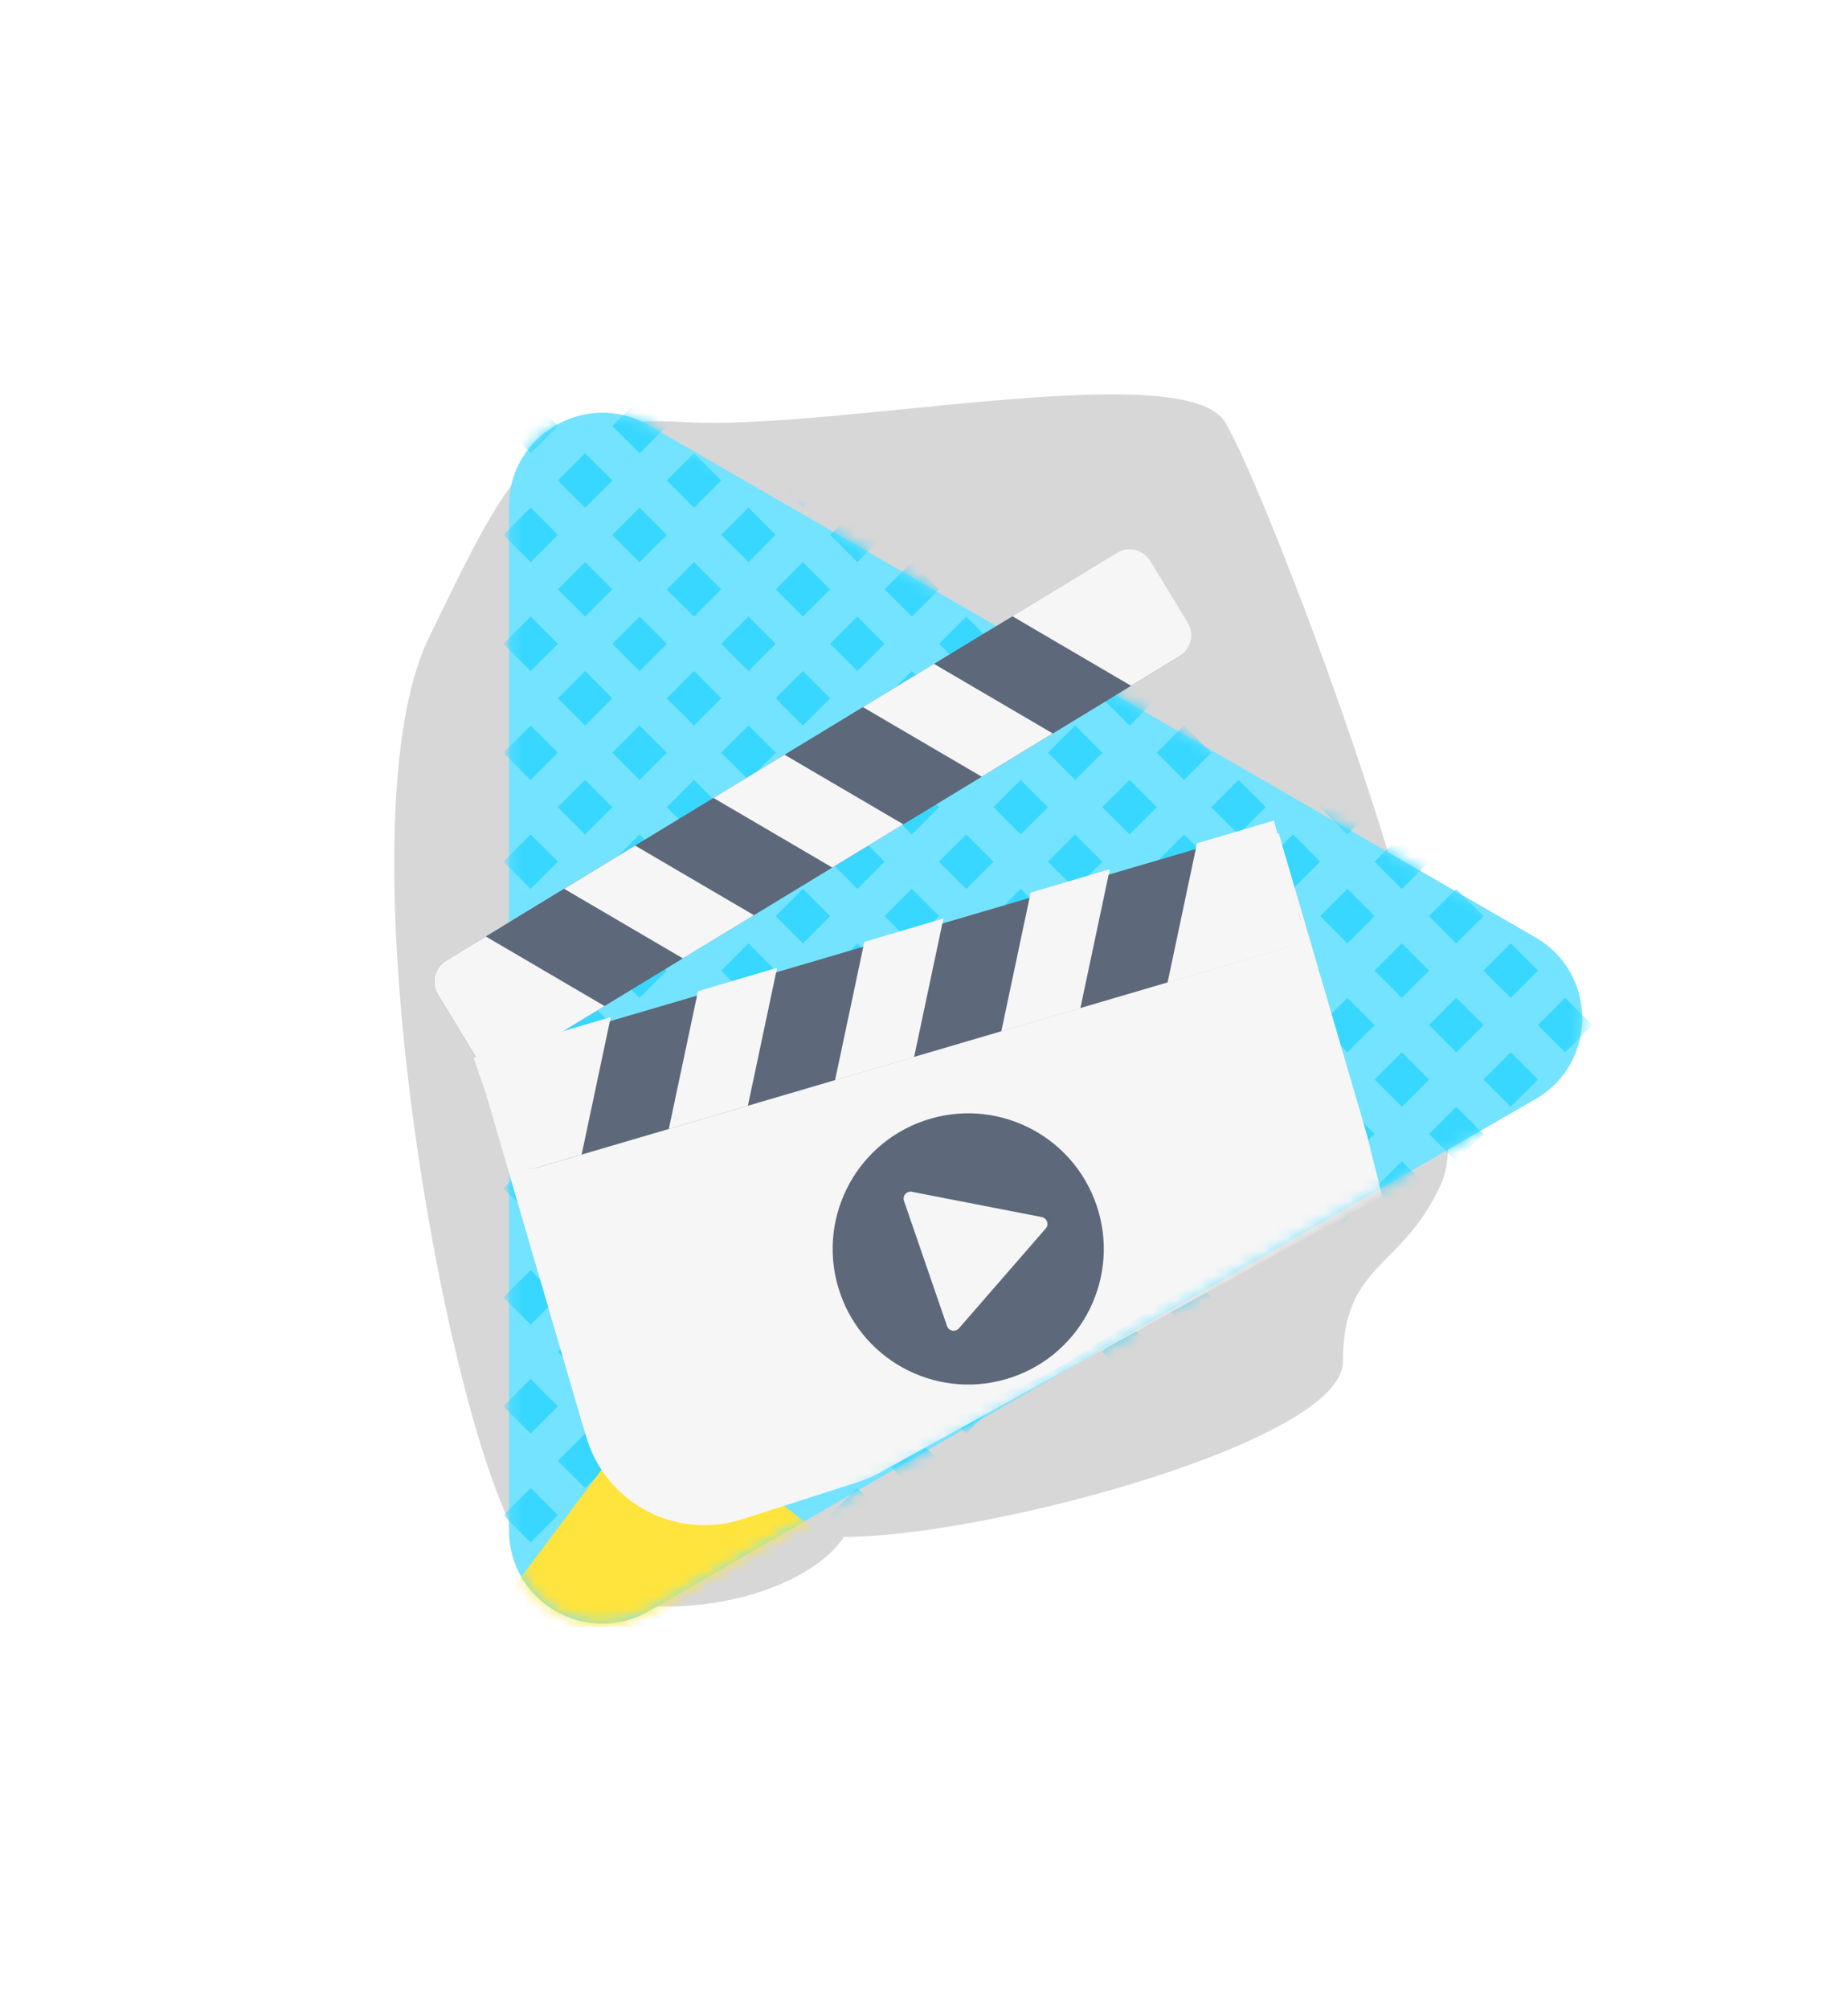 <svg width="150" height="163" viewBox="0 0 150 163" fill="none" xmlns="http://www.w3.org/2000/svg">
<g opacity="0.16" filter="url(#filter0_f_535_37801)">
<path d="M41.968 124.717C46.831 133.358 64.263 131.018 68.5 124.717C80 124.717 109 116.981 109 110.5C109 102.399 113.862 103.061 117 96C121 87 102.758 39.659 99.442 34.258C96.126 28.856 67.942 34.933 55.784 34.258C43.626 33.583 41.968 36.958 34.784 51.809C27.6 66.661 35.889 113.916 41.968 124.717Z" fill="black"/>
</g>
<g clip-path="url(#clip0_535_37801)">
<path d="M124.637 76.065C129.687 78.981 129.687 86.269 124.637 89.185L52.675 130.733C47.625 133.648 41.312 130.004 41.312 124.173L41.312 41.077C41.312 35.246 47.625 31.602 52.675 34.517L124.637 76.065Z" fill="#74E3FF"/>
<mask id="mask0_535_37801" style="mask-type:alpha" maskUnits="userSpaceOnUse" x="41" y="33" width="88" height="99">
<path d="M124.638 76.065C129.688 78.981 129.688 86.269 124.638 89.185L52.676 130.733C47.626 133.648 41.313 130.004 41.313 124.173L41.313 41.077C41.313 35.246 47.626 31.602 52.676 34.517L124.638 76.065Z" fill="#74E3FF"/>
</mask>
<g mask="url(#mask0_535_37801)">
<rect x="71.799" y="74.34" width="3.125" height="3.125" transform="rotate(-45 71.799 74.34)" fill="#37D7FF"/>
<rect x="54.124" y="56.664" width="3.125" height="3.125" transform="rotate(-45 54.124 56.664)" fill="#37D7FF"/>
<rect x="89.478" y="92.016" width="3.125" height="3.125" transform="rotate(-45 89.478 92.016)" fill="#37D7FF"/>
<rect x="45.283" y="47.824" width="3.125" height="3.125" transform="rotate(-45 45.283 47.824)" fill="#37D7FF"/>
<rect x="80.64" y="83.18" width="3.125" height="3.125" transform="rotate(-45 80.64 83.18)" fill="#37D7FF"/>
<rect x="62.96" y="65.502" width="3.125" height="3.125" transform="rotate(-45 62.96 65.502)" fill="#37D7FF"/>
<rect x="98.316" y="100.855" width="3.125" height="3.125" transform="rotate(-45 98.316 100.855)" fill="#37D7FF"/>
<rect x="40.863" y="43.402" width="3.125" height="3.125" transform="rotate(-45 40.863 43.402)" fill="#37D7FF"/>
<rect x="76.221" y="78.762" width="3.125" height="3.125" transform="rotate(-45 76.221 78.762)" fill="#37D7FF"/>
<rect x="58.541" y="61.08" width="3.125" height="3.125" transform="rotate(-45 58.541 61.08)" fill="#37D7FF"/>
<rect x="93.897" y="96.438" width="3.125" height="3.125" transform="rotate(-45 93.897 96.438)" fill="#37D7FF"/>
<rect x="40.863" y="131.791" width="3.125" height="3.125" transform="rotate(-45 40.863 131.791)" fill="#37D7FF"/>
<rect x="49.704" y="52.246" width="3.125" height="3.125" transform="rotate(-45 49.704 52.246)" fill="#37D7FF"/>
<rect x="85.059" y="87.6" width="3.125" height="3.125" transform="rotate(-45 85.059 87.6)" fill="#37D7FF"/>
<rect x="67.382" y="69.922" width="3.125" height="3.125" transform="rotate(-45 67.382 69.922)" fill="#37D7FF"/>
<rect x="102.735" y="105.275" width="3.125" height="3.125" transform="rotate(-45 102.735 105.275)" fill="#37D7FF"/>
<rect x="62.961" y="83.178" width="3.125" height="3.125" transform="rotate(-45 62.961 83.178)" fill="#37D7FF"/>
<rect x="107.155" y="38.984" width="3.125" height="3.125" transform="rotate(-45 107.155 38.984)" fill="#37D7FF"/>
<rect x="45.283" y="65.5" width="3.125" height="3.125" transform="rotate(-45 45.283 65.5)" fill="#37D7FF"/>
<rect x="80.639" y="100.855" width="3.125" height="3.125" transform="rotate(-45 80.639 100.855)" fill="#37D7FF"/>
<rect x="124.833" y="56.662" width="3.125" height="3.125" transform="rotate(-45 124.833 56.662)" fill="#37D7FF"/>
<rect x="71.8" y="92.019" width="3.125" height="3.125" transform="rotate(-45 71.8 92.019)" fill="#37D7FF"/>
<rect x="115.994" y="47.824" width="3.125" height="3.125" transform="rotate(-45 115.994 47.824)" fill="#37D7FF"/>
<rect x="54.122" y="74.34" width="3.125" height="3.125" transform="rotate(-45 54.122 74.34)" fill="#37D7FF"/>
<rect x="89.477" y="109.693" width="3.125" height="3.125" transform="rotate(-45 89.477 109.693)" fill="#37D7FF"/>
<rect x="67.381" y="87.598" width="3.125" height="3.125" transform="rotate(-45 67.381 87.598)" fill="#37D7FF"/>
<rect x="111.575" y="43.402" width="3.125" height="3.125" transform="rotate(-45 111.575 43.402)" fill="#37D7FF"/>
<rect x="49.703" y="69.918" width="3.125" height="3.125" transform="rotate(-45 49.703 69.918)" fill="#37D7FF"/>
<rect x="85.058" y="105.275" width="3.125" height="3.125" transform="rotate(-45 85.058 105.275)" fill="#37D7FF"/>
<rect x="40.863" y="61.08" width="3.125" height="3.125" transform="rotate(-45 40.863 61.08)" fill="#37D7FF"/>
<rect x="76.219" y="96.438" width="3.125" height="3.125" transform="rotate(-45 76.219 96.438)" fill="#37D7FF"/>
<rect x="120.413" y="52.242" width="3.125" height="3.125" transform="rotate(-45 120.413 52.242)" fill="#37D7FF"/>
<rect x="58.541" y="78.76" width="3.125" height="3.125" transform="rotate(-45 58.541 78.76)" fill="#37D7FF"/>
<rect x="93.897" y="114.115" width="3.125" height="3.125" transform="rotate(-45 93.897 114.115)" fill="#37D7FF"/>
<rect x="102.735" y="34.565" width="3.125" height="3.125" transform="rotate(-45 102.735 34.565)" fill="#37D7FF"/>
<rect x="45.283" y="100.855" width="3.125" height="3.125" transform="rotate(-45 45.283 100.855)" fill="#37D7FF"/>
<rect x="89.478" y="56.664" width="3.125" height="3.125" transform="rotate(-45 89.478 56.664)" fill="#37D7FF"/>
<rect x="62.961" y="118.535" width="3.125" height="3.125" transform="rotate(-45 62.961 118.535)" fill="#37D7FF"/>
<rect x="71.802" y="38.986" width="3.125" height="3.125" transform="rotate(-45 71.802 38.986)" fill="#37D7FF"/>
<rect x="107.155" y="74.34" width="3.125" height="3.125" transform="rotate(-45 107.155 74.34)" fill="#37D7FF"/>
<rect x="54.122" y="109.693" width="3.125" height="3.125" transform="rotate(-45 54.122 109.693)" fill="#37D7FF"/>
<rect x="98.316" y="65.5" width="3.125" height="3.125" transform="rotate(-45 98.316 65.5)" fill="#37D7FF"/>
<rect x="71.799" y="127.373" width="3.125" height="3.125" transform="rotate(-45 71.799 127.373)" fill="#37D7FF"/>
<rect x="80.64" y="47.826" width="3.125" height="3.125" transform="rotate(-45 80.64 47.826)" fill="#37D7FF"/>
<rect x="115.993" y="83.178" width="3.125" height="3.125" transform="rotate(-45 115.993 83.178)" fill="#37D7FF"/>
<rect x="49.702" y="105.275" width="3.125" height="3.125" transform="rotate(-45 49.702 105.275)" fill="#37D7FF"/>
<rect x="93.897" y="61.08" width="3.125" height="3.125" transform="rotate(-45 93.897 61.08)" fill="#37D7FF"/>
<rect x="67.38" y="122.953" width="3.125" height="3.125" transform="rotate(-45 67.38 122.953)" fill="#37D7FF"/>
<rect x="76.221" y="43.406" width="3.125" height="3.125" transform="rotate(-45 76.221 43.406)" fill="#37D7FF"/>
<rect x="111.575" y="78.76" width="3.125" height="3.125" transform="rotate(-45 111.575 78.76)" fill="#37D7FF"/>
<rect x="58.542" y="114.113" width="3.125" height="3.125" transform="rotate(-45 58.542 114.113)" fill="#37D7FF"/>
<rect x="67.382" y="34.568" width="3.125" height="3.125" transform="rotate(-45 67.382 34.568)" fill="#37D7FF"/>
<rect x="102.736" y="69.918" width="3.125" height="3.125" transform="rotate(-45 102.736 69.918)" fill="#37D7FF"/>
<rect x="40.864" y="96.438" width="3.125" height="3.125" transform="rotate(-45 40.864 96.438)" fill="#37D7FF"/>
<rect x="76.22" y="131.791" width="3.125" height="3.125" transform="rotate(-45 76.22 131.791)" fill="#37D7FF"/>
<rect x="85.06" y="52.246" width="3.125" height="3.125" transform="rotate(-45 85.06 52.246)" fill="#37D7FF"/>
<rect x="120.413" y="87.598" width="3.125" height="3.125" transform="rotate(-45 120.413 87.598)" fill="#37D7FF"/>
<rect x="80.639" y="65.5" width="3.125" height="3.125" transform="rotate(-45 80.639 65.5)" fill="#37D7FF"/>
<rect x="54.121" y="127.373" width="3.125" height="3.125" transform="rotate(-45 54.121 127.373)" fill="#37D7FF"/>
<rect x="62.961" y="47.822" width="3.125" height="3.125" transform="rotate(-45 62.961 47.822)" fill="#37D7FF"/>
<rect x="98.316" y="83.178" width="3.125" height="3.125" transform="rotate(-45 98.316 83.178)" fill="#37D7FF"/>
<rect x="45.283" y="118.535" width="3.125" height="3.125" transform="rotate(-45 45.283 118.535)" fill="#37D7FF"/>
<rect x="54.123" y="38.986" width="3.125" height="3.125" transform="rotate(-45 54.123 38.986)" fill="#37D7FF"/>
<rect x="89.478" y="74.34" width="3.125" height="3.125" transform="rotate(-45 89.478 74.34)" fill="#37D7FF"/>
<rect x="71.8" y="56.662" width="3.125" height="3.125" transform="rotate(-45 71.8 56.662)" fill="#37D7FF"/>
<rect x="107.154" y="92.018" width="3.125" height="3.125" transform="rotate(-45 107.154 92.018)" fill="#37D7FF"/>
<rect x="40.863" y="114.115" width="3.125" height="3.125" transform="rotate(-45 40.863 114.115)" fill="#37D7FF"/>
<rect x="49.703" y="34.568" width="3.125" height="3.125" transform="rotate(-45 49.703 34.568)" fill="#37D7FF"/>
<rect x="85.058" y="69.922" width="3.125" height="3.125" transform="rotate(-45 85.058 69.922)" fill="#37D7FF"/>
<rect x="58.541" y="131.791" width="3.125" height="3.125" transform="rotate(-45 58.541 131.791)" fill="#37D7FF"/>
<rect x="67.38" y="52.242" width="3.125" height="3.125" transform="rotate(-45 67.38 52.242)" fill="#37D7FF"/>
<rect x="102.735" y="87.598" width="3.125" height="3.125" transform="rotate(-45 102.735 87.598)" fill="#37D7FF"/>
<rect x="49.701" y="122.953" width="3.125" height="3.125" transform="rotate(-45 49.701 122.953)" fill="#37D7FF"/>
<rect x="58.542" y="43.402" width="3.125" height="3.125" transform="rotate(-45 58.542 43.402)" fill="#37D7FF"/>
<rect x="93.897" y="78.76" width="3.125" height="3.125" transform="rotate(-45 93.897 78.76)" fill="#37D7FF"/>
<rect x="76.22" y="61.08" width="3.125" height="3.125" transform="rotate(-45 76.22 61.08)" fill="#37D7FF"/>
<rect x="111.576" y="96.438" width="3.125" height="3.125" transform="rotate(-45 111.576 96.438)" fill="#37D7FF"/>
<rect x="54.122" y="92.018" width="3.125" height="3.125" transform="rotate(-45 54.122 92.018)" fill="#37D7FF"/>
<rect x="98.316" y="47.824" width="3.125" height="3.125" transform="rotate(-45 98.316 47.824)" fill="#37D7FF"/>
<rect x="71.801" y="109.697" width="3.125" height="3.125" transform="rotate(-45 71.801 109.697)" fill="#37D7FF"/>
<rect x="115.994" y="65.5" width="3.125" height="3.125" transform="rotate(-45 115.994 65.5)" fill="#37D7FF"/>
<rect x="62.96" y="100.855" width="3.125" height="3.125" transform="rotate(-45 62.96 100.855)" fill="#37D7FF"/>
<rect x="107.155" y="56.662" width="3.125" height="3.125" transform="rotate(-45 107.155 56.662)" fill="#37D7FF"/>
<rect x="45.283" y="83.178" width="3.125" height="3.125" transform="rotate(-45 45.283 83.178)" fill="#37D7FF"/>
<rect x="80.64" y="118.537" width="3.125" height="3.125" transform="rotate(-45 80.64 118.537)" fill="#37D7FF"/>
<rect x="89.478" y="38.984" width="3.125" height="3.125" transform="rotate(-45 89.478 38.984)" fill="#37D7FF"/>
<rect x="124.832" y="74.34" width="3.125" height="3.125" transform="rotate(-45 124.832 74.34)" fill="#37D7FF"/>
<rect x="58.541" y="96.438" width="3.125" height="3.125" transform="rotate(-45 58.541 96.438)" fill="#37D7FF"/>
<rect x="102.735" y="52.242" width="3.125" height="3.125" transform="rotate(-45 102.735 52.242)" fill="#37D7FF"/>
<rect x="40.863" y="78.76" width="3.125" height="3.125" transform="rotate(-45 40.863 78.76)" fill="#37D7FF"/>
<rect x="76.22" y="114.115" width="3.125" height="3.125" transform="rotate(-45 76.22 114.115)" fill="#37D7FF"/>
<rect x="85.058" y="34.565" width="3.125" height="3.125" transform="rotate(-45 85.058 34.565)" fill="#37D7FF"/>
<rect x="120.415" y="69.922" width="3.125" height="3.125" transform="rotate(-45 120.415 69.922)" fill="#37D7FF"/>
<rect x="67.38" y="105.275" width="3.125" height="3.125" transform="rotate(-45 67.38 105.275)" fill="#37D7FF"/>
<rect x="111.574" y="61.08" width="3.125" height="3.125" transform="rotate(-45 111.574 61.08)" fill="#37D7FF"/>
<rect x="49.702" y="87.598" width="3.125" height="3.125" transform="rotate(-45 49.702 87.598)" fill="#37D7FF"/>
<rect x="85.059" y="122.955" width="3.125" height="3.125" transform="rotate(-45 85.059 122.955)" fill="#37D7FF"/>
<rect x="93.897" y="43.406" width="3.125" height="3.125" transform="rotate(-45 93.897 43.406)" fill="#37D7FF"/>
<rect x="40.863" y="34.565" width="3.125" height="3.125" transform="rotate(-45 40.863 34.565)" fill="#37D7FF"/>
<rect x="76.22" y="69.922" width="3.125" height="3.125" transform="rotate(-45 76.22 69.922)" fill="#37D7FF"/>
<rect x="49.702" y="131.791" width="3.125" height="3.125" transform="rotate(-45 49.702 131.791)" fill="#37D7FF"/>
<rect x="58.541" y="52.242" width="3.125" height="3.125" transform="rotate(-45 58.541 52.242)" fill="#37D7FF"/>
<rect x="93.897" y="87.598" width="3.125" height="3.125" transform="rotate(-45 93.897 87.598)" fill="#37D7FF"/>
<rect x="40.863" y="122.953" width="3.125" height="3.125" transform="rotate(-45 40.863 122.953)" fill="#37D7FF"/>
<rect x="49.704" y="43.406" width="3.125" height="3.125" transform="rotate(-45 49.704 43.406)" fill="#37D7FF"/>
<rect x="85.058" y="78.76" width="3.125" height="3.125" transform="rotate(-45 85.058 78.76)" fill="#37D7FF"/>
<rect x="67.381" y="61.084" width="3.125" height="3.125" transform="rotate(-45 67.381 61.084)" fill="#37D7FF"/>
<rect x="102.735" y="96.438" width="3.125" height="3.125" transform="rotate(-45 102.735 96.438)" fill="#37D7FF"/>
<rect x="45.284" y="38.986" width="3.125" height="3.125" transform="rotate(-45 45.284 38.986)" fill="#37D7FF"/>
<rect x="80.639" y="74.342" width="3.125" height="3.125" transform="rotate(-45 80.639 74.342)" fill="#37D7FF"/>
<rect x="62.96" y="56.662" width="3.125" height="3.125" transform="rotate(-45 62.96 56.662)" fill="#37D7FF"/>
<rect x="98.316" y="92.018" width="3.125" height="3.125" transform="rotate(-45 98.316 92.018)" fill="#37D7FF"/>
<rect x="45.283" y="127.373" width="3.125" height="3.125" transform="rotate(-45 45.283 127.373)" fill="#37D7FF"/>
<rect x="54.121" y="47.824" width="3.125" height="3.125" transform="rotate(-45 54.121 47.824)" fill="#37D7FF"/>
<rect x="89.478" y="83.178" width="3.125" height="3.125" transform="rotate(-45 89.478 83.178)" fill="#37D7FF"/>
<rect x="71.801" y="65.502" width="3.125" height="3.125" transform="rotate(-45 71.801 65.502)" fill="#37D7FF"/>
<rect x="107.154" y="100.857" width="3.125" height="3.125" transform="rotate(-45 107.154 100.857)" fill="#37D7FF"/>
<rect x="67.38" y="78.76" width="3.125" height="3.125" transform="rotate(-45 67.38 78.76)" fill="#37D7FF"/>
<rect x="111.574" y="34.565" width="3.125" height="3.125" transform="rotate(-45 111.574 34.565)" fill="#37D7FF"/>
<rect x="49.703" y="61.08" width="3.125" height="3.125" transform="rotate(-45 49.703 61.08)" fill="#37D7FF"/>
<rect x="85.058" y="96.438" width="3.125" height="3.125" transform="rotate(-45 85.058 96.438)" fill="#37D7FF"/>
<rect x="40.863" y="52.242" width="3.125" height="3.125" transform="rotate(-45 40.863 52.242)" fill="#37D7FF"/>
<rect x="76.219" y="87.598" width="3.125" height="3.125" transform="rotate(-45 76.219 87.598)" fill="#37D7FF"/>
<rect x="120.412" y="43.406" width="3.125" height="3.125" transform="rotate(-45 120.412 43.406)" fill="#37D7FF"/>
<rect x="58.541" y="69.922" width="3.125" height="3.125" transform="rotate(-45 58.541 69.922)" fill="#37D7FF"/>
<rect x="93.897" y="105.277" width="3.125" height="3.125" transform="rotate(-45 93.897 105.277)" fill="#37D7FF"/>
<rect x="71.8" y="83.178" width="3.125" height="3.125" transform="rotate(-45 71.8 83.178)" fill="#37D7FF"/>
<rect x="115.994" y="38.984" width="3.125" height="3.125" transform="rotate(-45 115.994 38.984)" fill="#37D7FF"/>
<rect x="54.122" y="65.5" width="3.125" height="3.125" transform="rotate(-45 54.122 65.5)" fill="#37D7FF"/>
<rect x="89.477" y="100.855" width="3.125" height="3.125" transform="rotate(-45 89.477 100.855)" fill="#37D7FF"/>
<rect x="45.283" y="56.662" width="3.125" height="3.125" transform="rotate(-45 45.283 56.662)" fill="#37D7FF"/>
<rect x="80.639" y="92.018" width="3.125" height="3.125" transform="rotate(-45 80.639 92.018)" fill="#37D7FF"/>
<rect x="124.832" y="47.824" width="3.125" height="3.125" transform="rotate(-45 124.832 47.824)" fill="#37D7FF"/>
<rect x="62.961" y="74.34" width="3.125" height="3.125" transform="rotate(-45 62.961 74.34)" fill="#37D7FF"/>
<rect x="98.317" y="109.697" width="3.125" height="3.125" transform="rotate(-45 98.317 109.697)" fill="#37D7FF"/>
<rect x="49.702" y="96.438" width="3.125" height="3.125" transform="rotate(-45 49.702 96.438)" fill="#37D7FF"/>
<rect x="93.897" y="52.242" width="3.125" height="3.125" transform="rotate(-45 93.897 52.242)" fill="#37D7FF"/>
<rect x="67.38" y="114.115" width="3.125" height="3.125" transform="rotate(-45 67.38 114.115)" fill="#37D7FF"/>
<rect x="76.22" y="34.566" width="3.125" height="3.125" transform="rotate(-45 76.22 34.566)" fill="#37D7FF"/>
<rect x="111.574" y="69.922" width="3.125" height="3.125" transform="rotate(-45 111.574 69.922)" fill="#37D7FF"/>
<rect x="58.541" y="105.275" width="3.125" height="3.125" transform="rotate(-45 58.541 105.275)" fill="#37D7FF"/>
<rect x="102.735" y="61.08" width="3.125" height="3.125" transform="rotate(-45 102.735 61.08)" fill="#37D7FF"/>
<rect x="40.864" y="87.598" width="3.125" height="3.125" transform="rotate(-45 40.864 87.598)" fill="#37D7FF"/>
<rect x="76.218" y="122.953" width="3.125" height="3.125" transform="rotate(-45 76.218 122.953)" fill="#37D7FF"/>
<rect x="85.059" y="43.404" width="3.125" height="3.125" transform="rotate(-45 85.059 43.404)" fill="#37D7FF"/>
<rect x="120.412" y="78.76" width="3.125" height="3.125" transform="rotate(-45 120.412 78.76)" fill="#37D7FF"/>
<rect x="54.122" y="100.855" width="3.125" height="3.125" transform="rotate(-45 54.122 100.855)" fill="#37D7FF"/>
<rect x="98.316" y="56.662" width="3.125" height="3.125" transform="rotate(-45 98.316 56.662)" fill="#37D7FF"/>
<rect x="71.799" y="118.535" width="3.125" height="3.125" transform="rotate(-45 71.799 118.535)" fill="#37D7FF"/>
<rect x="80.64" y="38.986" width="3.125" height="3.125" transform="rotate(-45 80.64 38.986)" fill="#37D7FF"/>
<rect x="115.993" y="74.34" width="3.125" height="3.125" transform="rotate(-45 115.993 74.34)" fill="#37D7FF"/>
<rect x="62.961" y="109.693" width="3.125" height="3.125" transform="rotate(-45 62.961 109.693)" fill="#37D7FF"/>
<rect x="107.154" y="65.5" width="3.125" height="3.125" transform="rotate(-45 107.154 65.5)" fill="#37D7FF"/>
<rect x="45.283" y="92.019" width="3.125" height="3.125" transform="rotate(-45 45.283 92.019)" fill="#37D7FF"/>
<rect x="80.639" y="127.373" width="3.125" height="3.125" transform="rotate(-45 80.639 127.373)" fill="#37D7FF"/>
<rect x="89.478" y="47.826" width="3.125" height="3.125" transform="rotate(-45 89.478 47.826)" fill="#37D7FF"/>
<rect x="124.832" y="83.178" width="3.125" height="3.125" transform="rotate(-45 124.832 83.178)" fill="#37D7FF"/>
<rect x="40.863" y="105.275" width="3.125" height="3.125" transform="rotate(-45 40.863 105.275)" fill="#37D7FF"/>
<rect x="85.058" y="61.08" width="3.125" height="3.125" transform="rotate(-45 85.058 61.08)" fill="#37D7FF"/>
<rect x="58.542" y="122.955" width="3.125" height="3.125" transform="rotate(-45 58.542 122.955)" fill="#37D7FF"/>
<rect x="67.38" y="43.406" width="3.125" height="3.125" transform="rotate(-45 67.38 43.406)" fill="#37D7FF"/>
<rect x="102.736" y="78.762" width="3.125" height="3.125" transform="rotate(-45 102.736 78.762)" fill="#37D7FF"/>
<rect x="49.703" y="114.117" width="3.125" height="3.125" transform="rotate(-45 49.703 114.117)" fill="#37D7FF"/>
<rect x="58.541" y="34.565" width="3.125" height="3.125" transform="rotate(-45 58.541 34.565)" fill="#37D7FF"/>
<rect x="93.897" y="69.922" width="3.125" height="3.125" transform="rotate(-45 93.897 69.922)" fill="#37D7FF"/>
<rect x="67.38" y="131.791" width="3.125" height="3.125" transform="rotate(-45 67.38 131.791)" fill="#37D7FF"/>
<rect x="76.219" y="52.244" width="3.125" height="3.125" transform="rotate(-45 76.219 52.244)" fill="#37D7FF"/>
<rect x="111.575" y="87.6" width="3.125" height="3.125" transform="rotate(-45 111.575 87.6)" fill="#37D7FF"/>
<rect x="45.282" y="109.697" width="3.125" height="3.125" transform="rotate(-45 45.282 109.697)" fill="#37D7FF"/>
<rect x="89.478" y="65.5" width="3.125" height="3.125" transform="rotate(-45 89.478 65.5)" fill="#37D7FF"/>
<rect x="62.962" y="127.375" width="3.125" height="3.125" transform="rotate(-45 62.962 127.375)" fill="#37D7FF"/>
<rect x="71.8" y="47.824" width="3.125" height="3.125" transform="rotate(-45 71.8 47.824)" fill="#37D7FF"/>
<rect x="107.155" y="83.18" width="3.125" height="3.125" transform="rotate(-45 107.155 83.18)" fill="#37D7FF"/>
<rect x="54.123" y="118.537" width="3.125" height="3.125" transform="rotate(-45 54.123 118.537)" fill="#37D7FF"/>
<rect x="62.961" y="38.984" width="3.125" height="3.125" transform="rotate(-45 62.961 38.984)" fill="#37D7FF"/>
<rect x="98.317" y="74.342" width="3.125" height="3.125" transform="rotate(-45 98.317 74.342)" fill="#37D7FF"/>
<rect x="80.638" y="56.662" width="3.125" height="3.125" transform="rotate(-45 80.638 56.662)" fill="#37D7FF"/>
<rect x="115.995" y="92.022" width="3.125" height="3.125" transform="rotate(-45 115.995 92.022)" fill="#37D7FF"/>
<rect x="58.542" y="87.6" width="3.125" height="3.125" transform="rotate(-45 58.542 87.6)" fill="#37D7FF"/>
<rect x="102.735" y="43.404" width="3.125" height="3.125" transform="rotate(-45 102.735 43.404)" fill="#37D7FF"/>
<rect x="40.865" y="69.922" width="3.125" height="3.125" transform="rotate(-45 40.865 69.922)" fill="#37D7FF"/>
<rect x="76.22" y="105.275" width="3.125" height="3.125" transform="rotate(-45 76.22 105.275)" fill="#37D7FF"/>
<rect x="120.414" y="61.084" width="3.125" height="3.125" transform="rotate(-45 120.414 61.084)" fill="#37D7FF"/>
<rect x="67.382" y="96.439" width="3.125" height="3.125" transform="rotate(-45 67.382 96.439)" fill="#37D7FF"/>
<rect x="111.576" y="52.246" width="3.125" height="3.125" transform="rotate(-45 111.576 52.246)" fill="#37D7FF"/>
<rect x="49.702" y="78.76" width="3.125" height="3.125" transform="rotate(-45 49.702 78.76)" fill="#37D7FF"/>
<rect x="85.058" y="114.115" width="3.125" height="3.125" transform="rotate(-45 85.058 114.115)" fill="#37D7FF"/>
<rect x="93.897" y="34.565" width="3.125" height="3.125" transform="rotate(-45 93.897 34.565)" fill="#37D7FF"/>
<rect x="62.961" y="92.016" width="3.125" height="3.125" transform="rotate(-45 62.961 92.016)" fill="#37D7FF"/>
<rect x="107.156" y="47.824" width="3.125" height="3.125" transform="rotate(-45 107.156 47.824)" fill="#37D7FF"/>
<rect x="45.282" y="74.34" width="3.125" height="3.125" transform="rotate(-45 45.282 74.34)" fill="#37D7FF"/>
<rect x="80.639" y="109.695" width="3.125" height="3.125" transform="rotate(-45 80.639 109.695)" fill="#37D7FF"/>
<rect x="124.833" y="65.502" width="3.125" height="3.125" transform="rotate(-45 124.833 65.502)" fill="#37D7FF"/>
<rect x="71.801" y="100.859" width="3.125" height="3.125" transform="rotate(-45 71.801 100.859)" fill="#37D7FF"/>
<rect x="115.995" y="56.664" width="3.125" height="3.125" transform="rotate(-45 115.995 56.664)" fill="#37D7FF"/>
<rect x="54.121" y="83.18" width="3.125" height="3.125" transform="rotate(-45 54.121 83.18)" fill="#37D7FF"/>
<rect x="89.477" y="118.535" width="3.125" height="3.125" transform="rotate(-45 89.477 118.535)" fill="#37D7FF"/>
<rect x="98.316" y="38.984" width="3.125" height="3.125" transform="rotate(-45 98.316 38.984)" fill="#37D7FF"/>
<path d="M41.625 128.877L46.624 134.502L66.625 124.504L52.875 113.877L41.625 128.877Z" fill="#FFE43D"/>
<path d="M38.816 86.603L103.784 67.61L110.983 92.235L112.191 97.05L71.418 119.495C70.856 119.804 70.265 120.059 69.654 120.255L60.233 123.282C54.877 125.002 49.155 121.967 47.577 116.567L38.816 86.603Z" fill="#F6F6F6"/>
<ellipse cx="10.999" cy="10.999" rx="10.999" ry="10.999" transform="matrix(0.946 -0.325 0.325 0.946 64.61 94.514)" fill="#5D687A"/>
<path d="M84.562 98.76C84.99 98.844 85.166 99.358 84.881 99.686L77.831 107.792C77.545 108.12 77.012 108.017 76.87 107.605L73.375 97.447C73.234 97.035 73.59 96.625 74.017 96.708L84.562 98.76Z" fill="#F6F6F6"/>
<rect width="67.687" height="9.825" rx="2" transform="matrix(0.854 -0.519 0.519 0.854 34.498 78.988)" fill="#5D687A"/>
<rect width="67.064" height="9.728" rx="2" transform="matrix(0.96 -0.282 -0.283 -0.959 41.722 95.301)" fill="#5D687A"/>
<path fill-rule="evenodd" clip-rule="evenodd" d="M75.814 53.871L70.044 57.379L79.677 63.021L85.447 59.514L75.814 53.871ZM91.806 55.648L95.731 53.262C96.675 52.688 96.975 51.458 96.401 50.514L93.375 45.536C92.801 44.592 91.571 44.292 90.627 44.866L82.173 50.005L91.806 55.648ZM57.917 64.751L63.685 61.245L73.318 66.887L67.55 70.394L57.917 64.751ZM51.558 68.617L45.791 72.123L55.424 77.765L61.191 74.26L51.558 68.617ZM36.207 77.95L39.431 75.989L49.064 81.632L41.311 86.345C40.367 86.919 39.137 86.619 38.563 85.675L35.537 80.697C34.963 79.753 35.263 78.523 36.207 77.95Z" fill="#F6F6F6"/>
<path fill-rule="evenodd" clip-rule="evenodd" d="M87.691 81.814L81.272 83.697L83.655 72.443L90.078 70.54L87.691 81.814ZM97.158 68.442L103.395 66.594L105.558 74.531C105.844 75.581 105.238 76.666 104.193 76.973L94.767 79.738L97.158 68.442ZM67.78 87.656L74.196 85.773L76.574 74.541L70.154 76.444L67.78 87.656ZM60.704 89.731L54.286 91.614L56.651 80.444L63.073 78.541L60.704 89.731ZM43.551 94.763L47.21 93.69L49.571 82.542L38.439 85.84L41.096 93.498C41.446 94.507 42.527 95.064 43.551 94.763Z" fill="#F6F6F6"/>
</g>
<path d="M38.816 86.603L103.784 67.61L110.983 92.235L103.724 99.503C103.191 100.037 102.598 100.509 101.959 100.91L85.948 110.943C85.52 111.211 85.072 111.446 84.609 111.647L60.849 121.926C55.331 124.314 48.968 121.326 47.281 115.554L38.816 86.603Z" fill="#F6F6F6"/>
<ellipse cx="10.999" cy="10.999" rx="10.999" ry="10.999" transform="matrix(0.946 -0.325 0.325 0.946 64.61 94.514)" fill="#5D687A"/>
<path d="M84.562 98.76C84.99 98.844 85.166 99.358 84.881 99.686L77.831 107.792C77.545 108.12 77.012 108.017 76.87 107.605L73.375 97.447C73.234 97.035 73.59 96.625 74.017 96.708L84.562 98.76Z" fill="#F6F6F6"/>
<rect width="67.687" height="9.825" rx="2" transform="matrix(0.854 -0.519 0.519 0.854 34.498 78.988)" fill="#5D687A"/>
<rect width="67.064" height="9.728" rx="2" transform="matrix(0.96 -0.282 -0.283 -0.959 41.722 95.301)" fill="#5D687A"/>
<path fill-rule="evenodd" clip-rule="evenodd" d="M75.814 53.871L70.044 57.379L79.677 63.021L85.447 59.514L75.814 53.871ZM91.806 55.648L95.731 53.262C96.675 52.688 96.975 51.458 96.401 50.514L93.375 45.536C92.801 44.592 91.571 44.292 90.627 44.866L82.173 50.005L91.806 55.648ZM57.917 64.751L63.685 61.245L73.318 66.887L67.55 70.394L57.917 64.751ZM51.558 68.617L45.791 72.123L55.424 77.765L61.191 74.26L51.558 68.617ZM36.207 77.95L39.431 75.989L49.064 81.632L41.311 86.345C40.367 86.919 39.137 86.619 38.563 85.675L35.537 80.697C34.963 79.753 35.263 78.523 36.207 77.95Z" fill="#F6F6F6"/>
<path fill-rule="evenodd" clip-rule="evenodd" d="M87.691 81.814L81.272 83.697L83.655 72.443L90.078 70.54L87.691 81.814ZM97.158 68.442L103.395 66.594L105.558 74.531C105.844 75.581 105.238 76.666 104.193 76.973L94.767 79.738L97.158 68.442ZM67.78 87.656L74.196 85.773L76.574 74.541L70.154 76.444L67.78 87.656ZM60.704 89.731L54.286 91.614L56.651 80.444L63.073 78.541L60.704 89.731ZM43.551 94.763L47.21 93.69L49.571 82.542L38.439 85.84L41.096 93.498C41.446 94.507 42.527 95.064 43.551 94.763Z" fill="#F6F6F6"/>
</g>
<defs>
<filter id="filter0_f_535_37801" x="0" y="0" width="149.57" height="162.354" filterUnits="userSpaceOnUse" color-interpolation-filters="sRGB">
<feFlood flood-opacity="0" result="BackgroundImageFix"/>
<feBlend mode="normal" in="SourceGraphic" in2="BackgroundImageFix" result="shape"/>
<feGaussianBlur stdDeviation="16" result="effect1_foregroundBlur_535_37801"/>
</filter>
<clipPath id="clip0_535_37801">
<rect width="100" height="100" fill="white" transform="translate(31 32)"/>
</clipPath>
</defs>
</svg>
